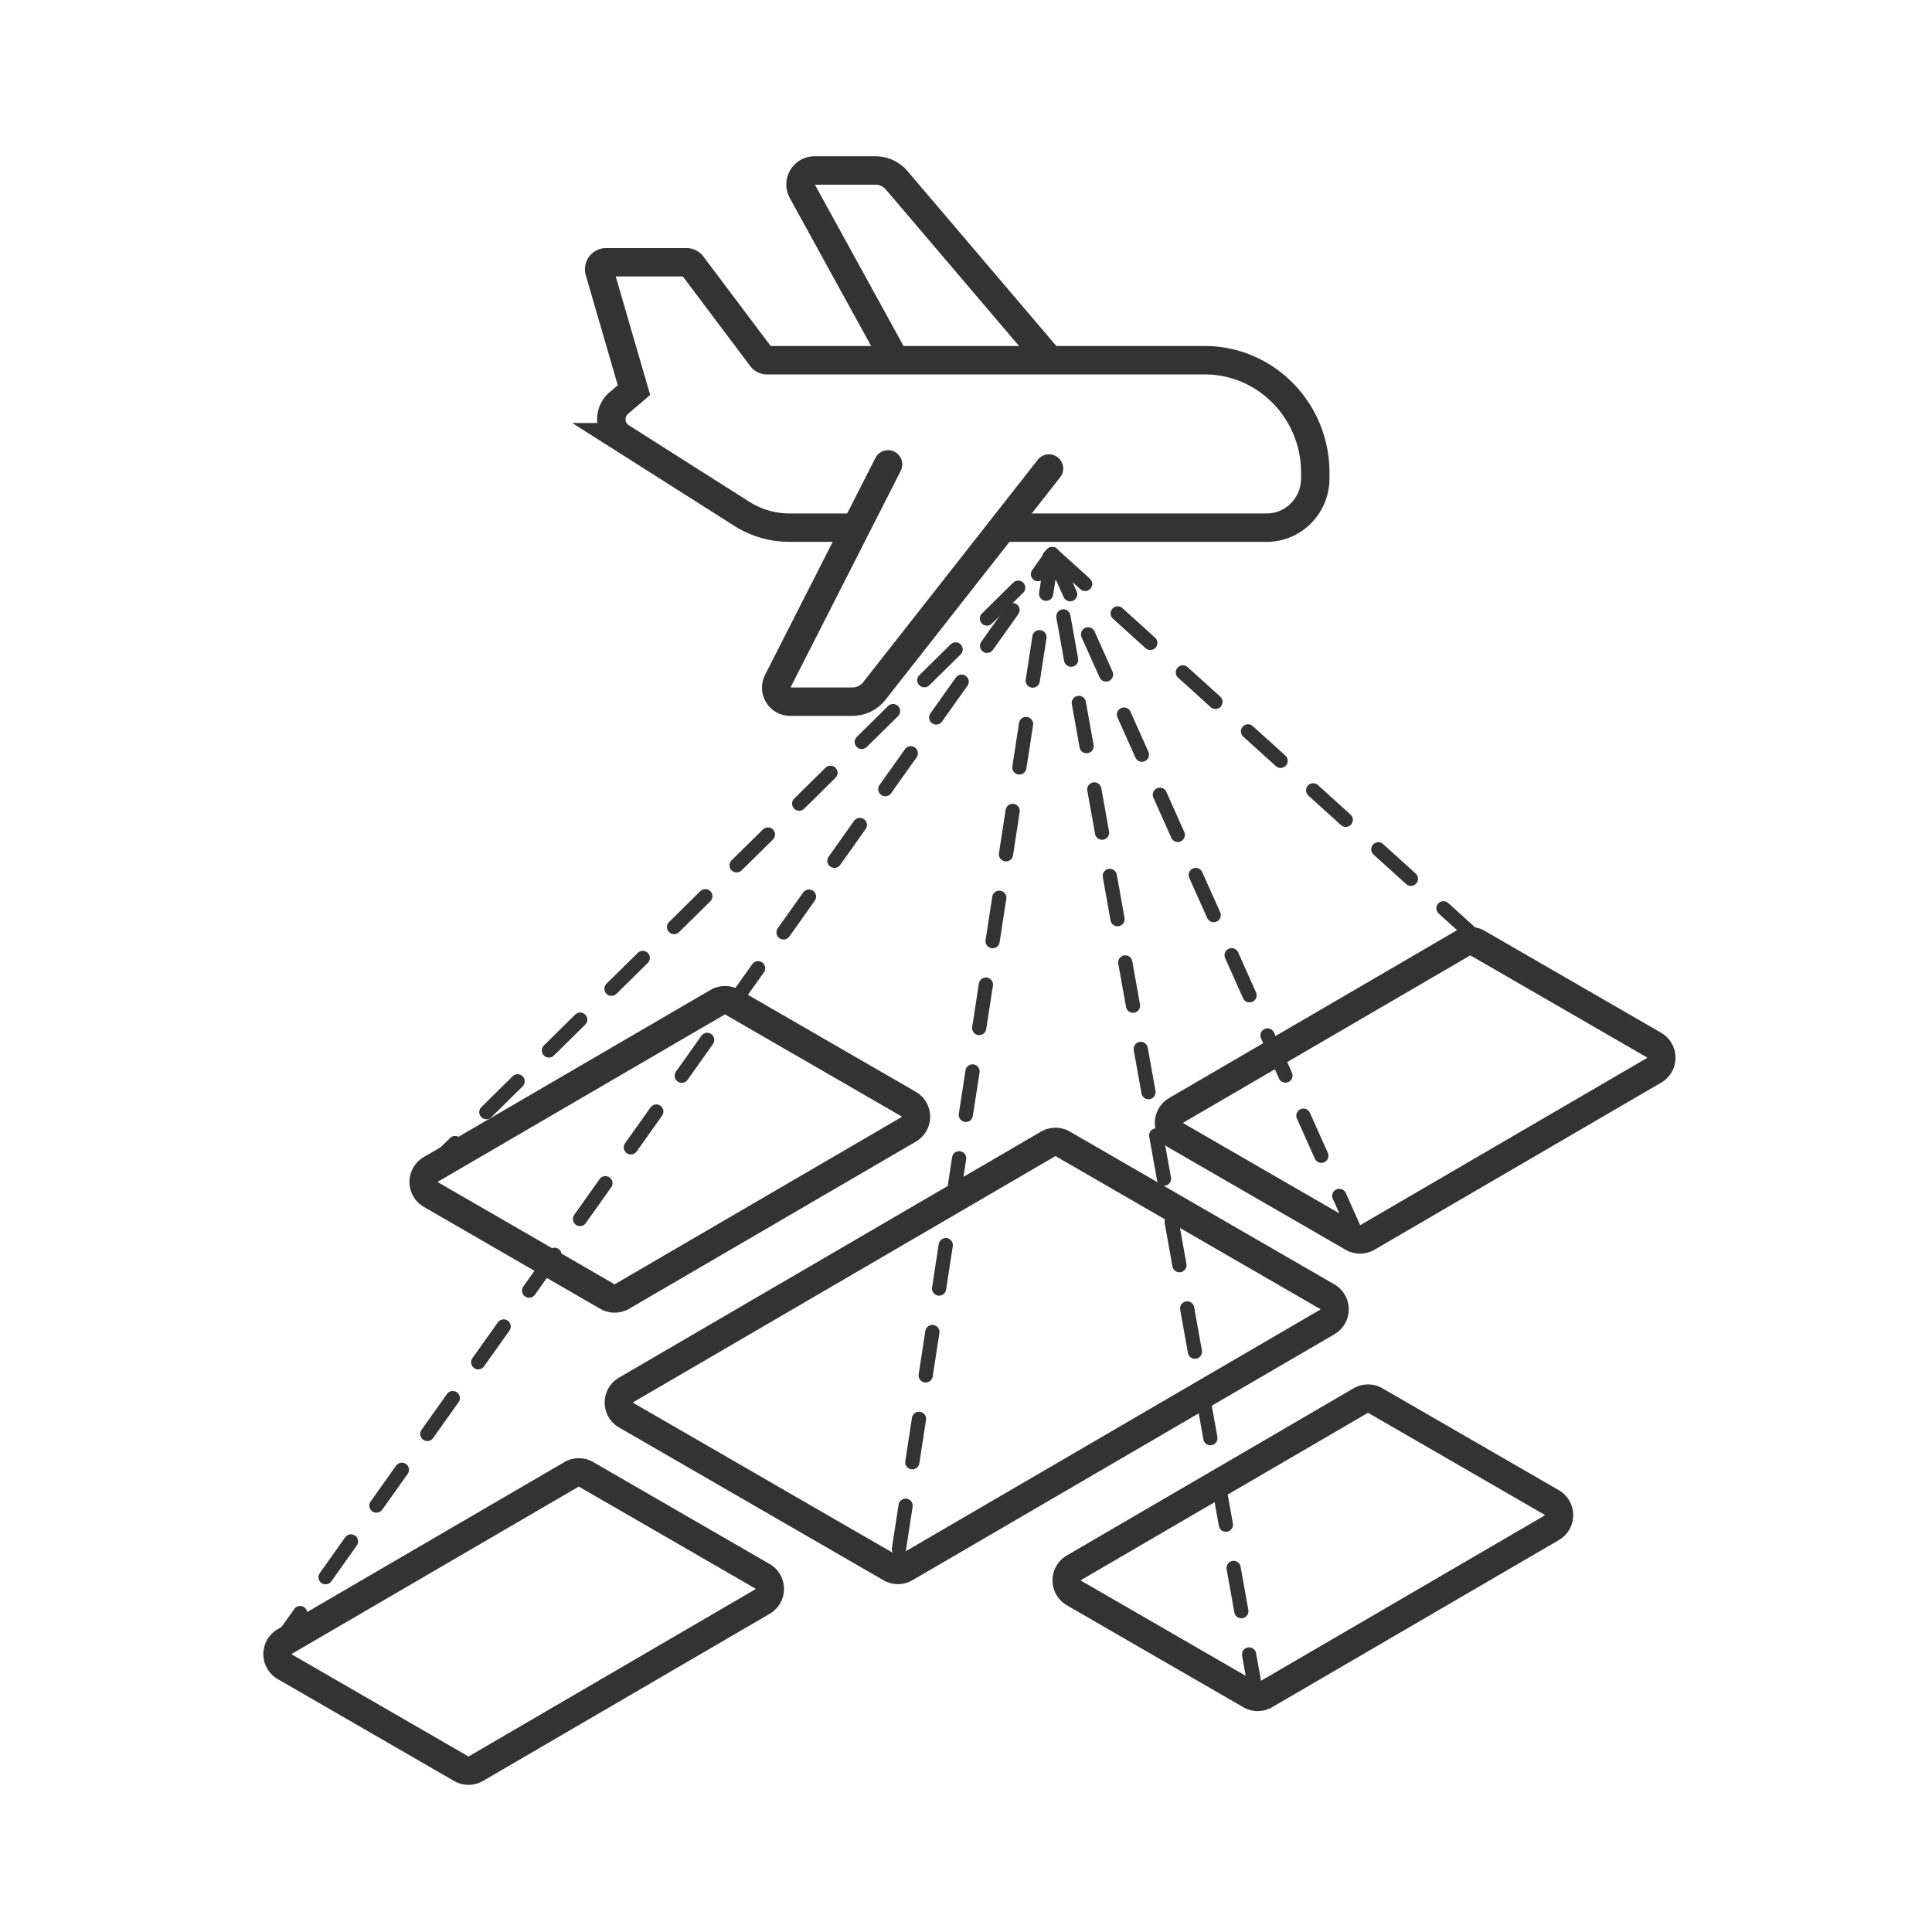 <svg width='136' height='136' viewBox='0 0 136 136' xmlns='http://www.w3.org/2000/svg'><g fill='none' fill-rule='evenodd'><path fill='none' d='M0 0h136v136H0z'/><g stroke='#333'><g stroke-width='2'><path d='M59.896 37.142h-4.331a6.254 6.254 0 0 1-3.352-.977l-8.491-5.389a1.503 1.503 0 0 1-.165-2.403l1.071-.913-2.431-8.362a.497.497 0 0 1 .467-.637h5.662c.152 0 .295.072.387.195l4.892 6.506a.484.484 0 0 0 .387.195h30.815c4.297 0 7.78 3.545 7.78 7.917v.397c0 1.917-1.527 3.471-3.41 3.471H70.453'/><path d='M62.514 32.69l-7.767 15.27a.986.986 0 0 0 .879 1.434h4.371c.605 0 1.177-.278 1.551-.754l12.294-15.66' stroke-linecap='round'/><path d='M62.916 25.183L56.474 13.46A.986.986 0 0 1 57.338 12h4.284c.578 0 1.127.254 1.501.694L73.75 25.183' stroke-linecap='round' stroke-linejoin='round'/></g><g stroke-linejoin='round' stroke-width='2'><path d='M44.078 97.839L73.78 80.525a1.03 1.03 0 0 1 1.035-.002l18.612 10.752a1.03 1.03 0 0 1 .004 1.783l-29.702 17.314a1.03 1.03 0 0 1-1.035.002L44.082 99.622a1.03 1.03 0 0 1-.004-1.783zM30.337 82.311l20.176-11.76a1.03 1.03 0 0 1 1.035-.003l12.412 7.17a1.03 1.03 0 0 1 .003 1.784l-20.176 11.76a1.03 1.03 0 0 1-1.035.003l-12.411-7.17a1.03 1.03 0 0 1-.004-1.784zM75.604 110.356l20.176-11.76a1.03 1.03 0 0 1 1.035-.003l12.411 7.17a1.03 1.03 0 0 1 .004 1.784l-20.176 11.76a1.03 1.03 0 0 1-1.035.003l-12.412-7.17a1.03 1.03 0 0 1-.003-1.784zM82.805 78.156l20.176-11.76a1.03 1.03 0 0 1 1.035-.003l12.412 7.17a1.03 1.03 0 0 1 .003 1.784l-20.176 11.76a1.03 1.03 0 0 1-1.035.003L82.81 79.94a1.03 1.03 0 0 1-.004-1.784zM20.05 115.55l20.175-11.761a1.03 1.03 0 0 1 1.035-.002l12.412 7.17a1.03 1.03 0 0 1 .003 1.783L33.5 124.501a1.03 1.03 0 0 1-1.035.002l-12.411-7.17a1.03 1.03 0 0 1-.004-1.783z'/></g><path stroke-linecap='round' stroke-dasharray='3.093' d='M103.904 66.013L74.069 39.007M74.069 39.007l21.605 48.3'/><path d='M88.472 119.507l-14.403-80.5L18 117.949' stroke-linecap='round' stroke-linejoin='round' stroke-dasharray='3.093'/><path d='M29.831 82.633L74.07 39.007 63.267 109.12' stroke-linecap='round' stroke-linejoin='round' stroke-dasharray='3.093'/></g></g></svg>